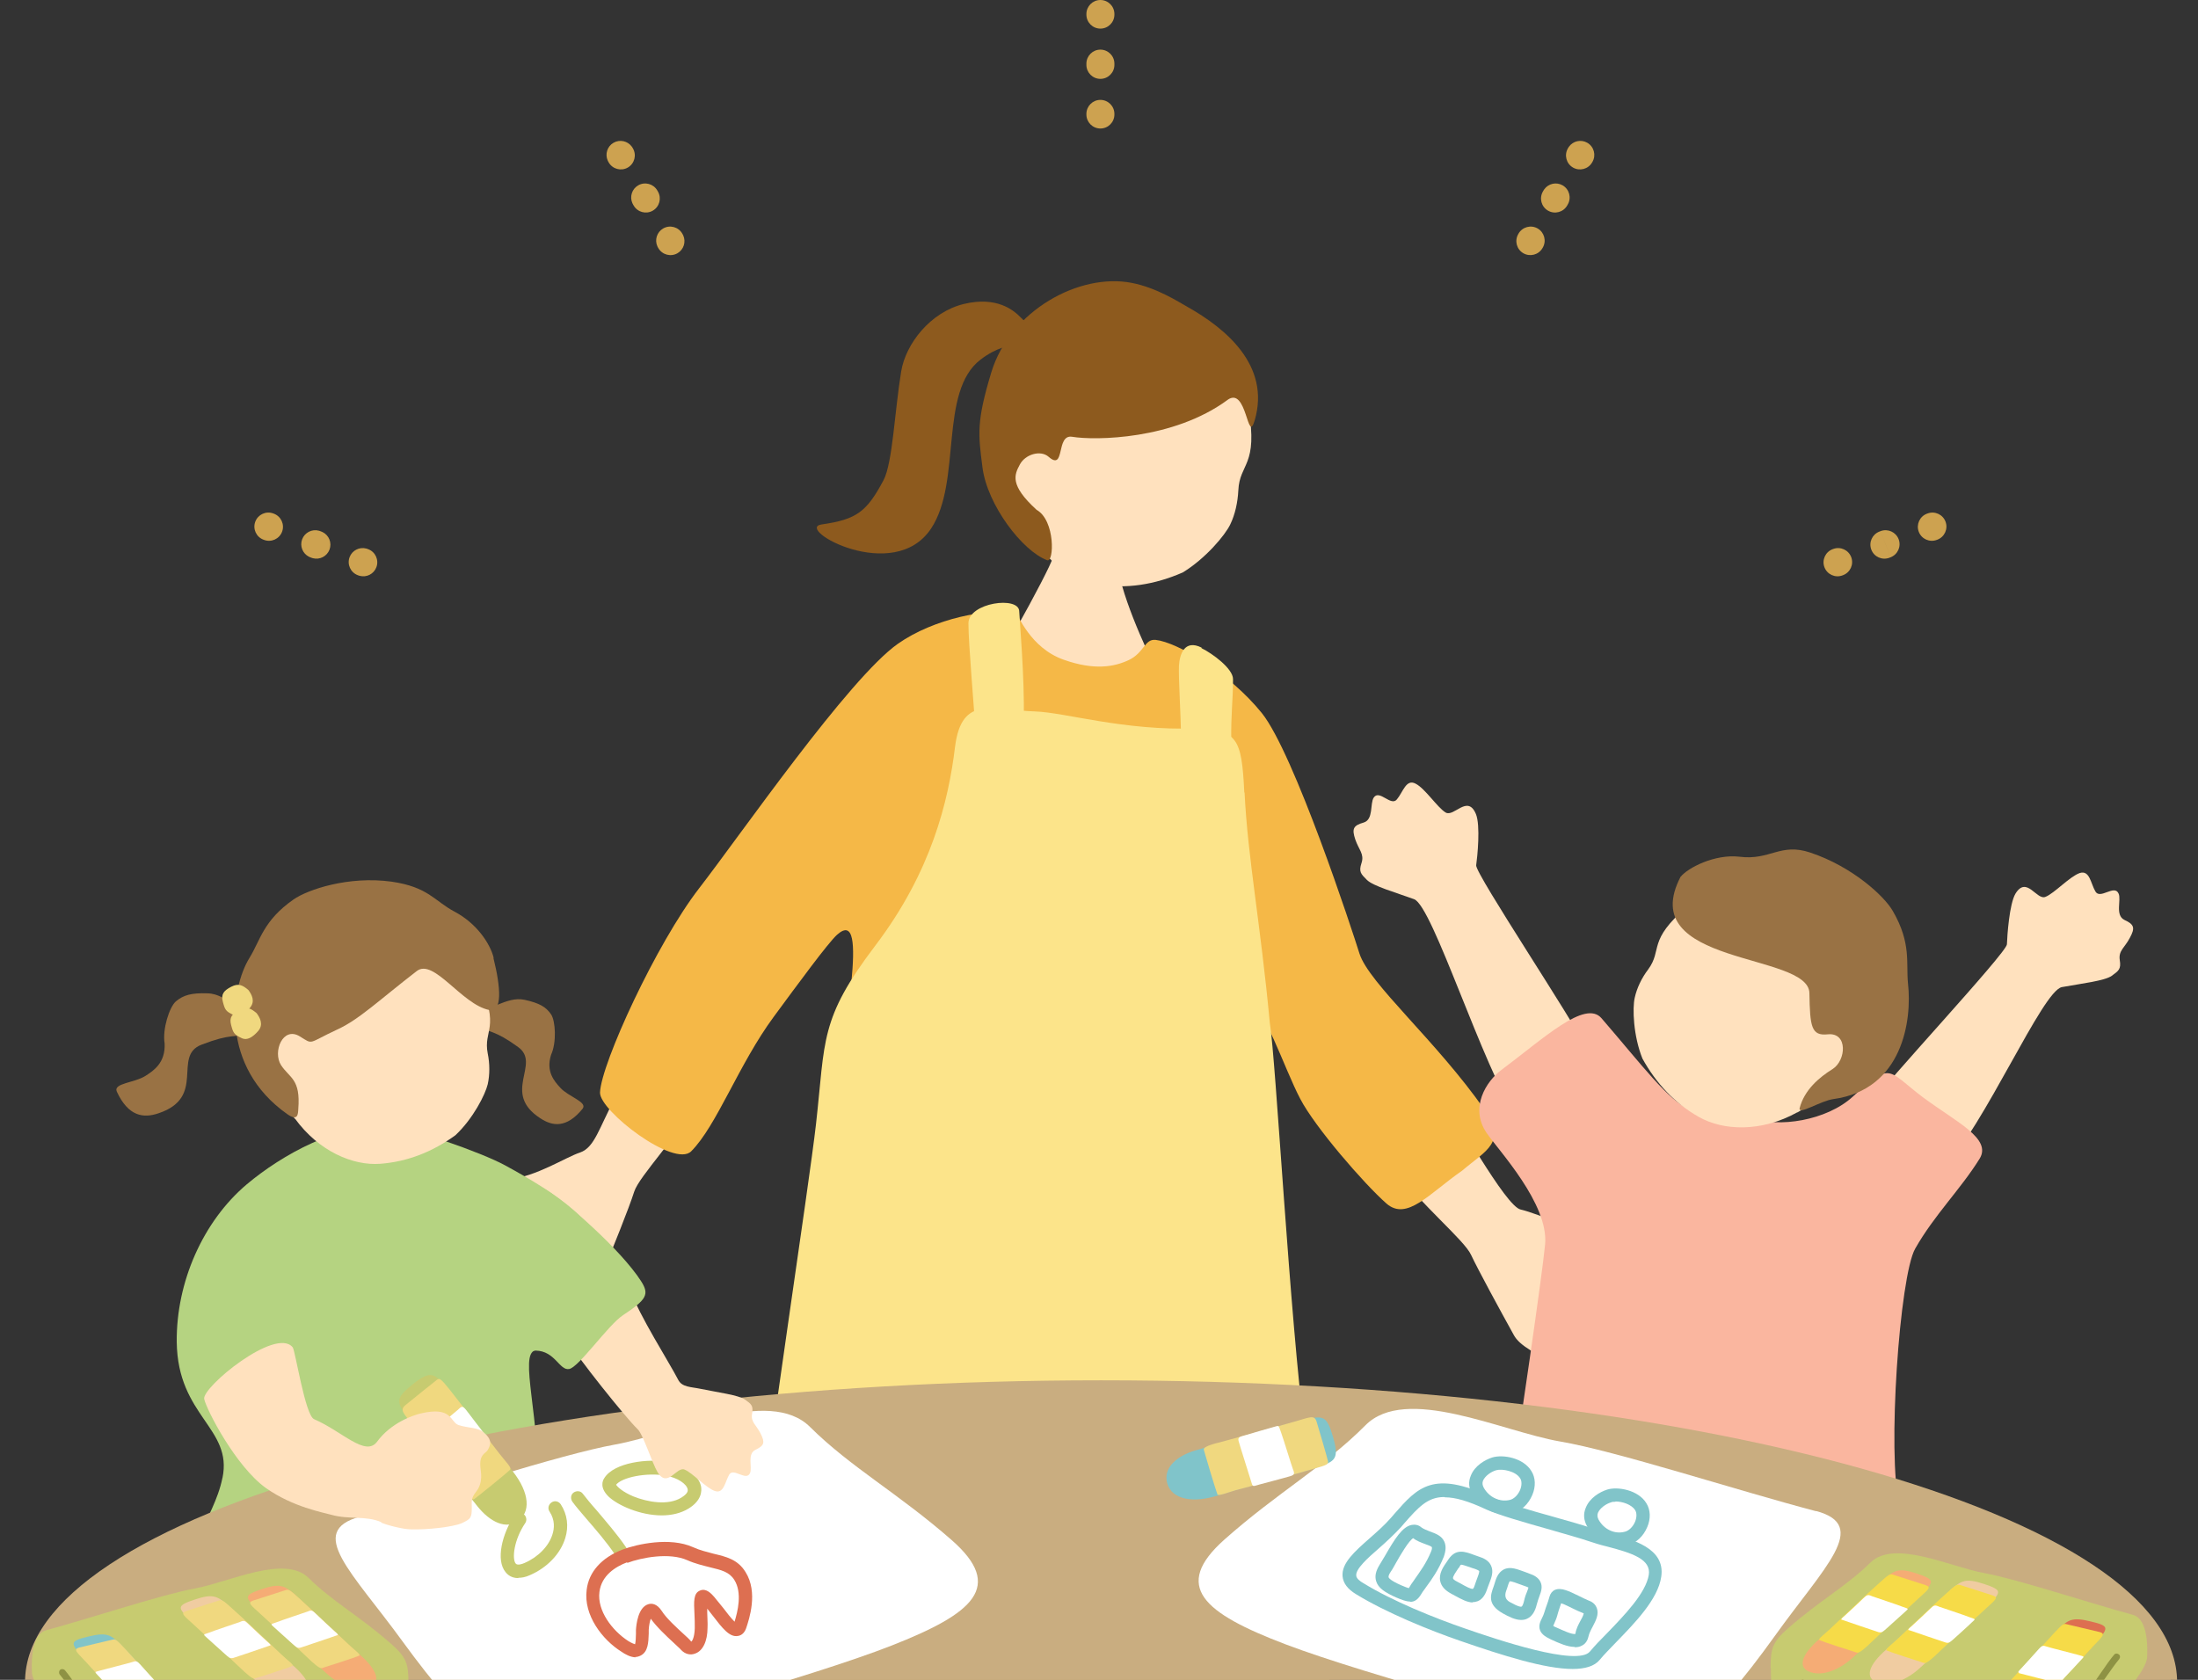 <svg width="157" height="120" viewBox="0 0 157 120" fill="none" xmlns="http://www.w3.org/2000/svg">
    <rect x="0" y="0" width="157" height="120" fill="#333333" stroke="none"/>
    <g clip-path="url(#clip0_10968_40401)">
        <path d="M102.64 77.77C103.976 79.658 107.541 86.192 108.622 86.404C109.683 86.638 111.974 87.762 113.862 87.72C115.432 87.338 115.899 87.868 115.411 88.653C114.923 89.438 114.223 89.629 112.908 89.799C111.592 89.968 112.42 90.711 113.056 91.072C113.693 91.432 114.562 91.963 115.708 93.044C116.875 94.105 116.599 94.296 115.644 94.996C115.093 95.399 115.941 96.672 113.714 96.609C112.377 96.587 112.993 98.348 111.974 97.86C109.683 96.736 108.538 96.121 108.135 95.378C107.137 93.575 105.589 90.732 105.08 89.65C104.592 88.568 101.494 86.086 99.564 83.413C97.633 80.719 101.303 75.882 102.64 77.791V77.77Z" fill="#FFE1BE"/>
        <path d="M43.9 78.508C42.797 80.545 42.479 81.966 41.439 82.327C40.4 82.666 38.278 84.066 36.369 84.236C34.778 84.045 34.375 84.618 34.948 85.339C35.52 86.082 36.242 86.166 37.557 86.188C38.872 86.188 38.151 87.036 37.557 87.461C36.963 87.885 36.178 88.521 35.139 89.731C34.099 90.919 34.417 91.067 35.436 91.661C36.03 92.001 35.33 93.358 37.536 93.04C38.851 92.849 38.448 94.695 39.403 94.079C41.567 92.679 42.627 91.958 42.946 91.173C43.73 89.264 44.94 86.273 45.3 85.127C45.661 84.003 48.44 81.181 50.052 78.275C51.665 75.39 44.961 76.472 43.879 78.508H43.9Z" fill="#FFE1BE"/>
        <path d="M81.706 20.675C87.285 21.926 88.94 27.866 89.173 29.139C89.894 33.319 88.537 33.064 88.452 35.037C88.409 35.886 88.219 36.755 87.879 37.455C87.519 38.219 86.118 39.895 84.485 40.892C82.491 41.762 80.433 42.101 78.354 41.741C76.275 41.38 74.005 39.619 72.859 36.586C70.441 30.264 76.826 19.55 81.727 20.675H81.706Z" fill="#FFE1BE"/>
        <path d="M75.215 39.817C74.896 40.878 70.484 48.876 69.932 49.109C71.672 51.676 79.988 51.231 83.127 48.833C82.894 48.536 80.985 44.76 80.157 41.875C79.988 41.281 79.033 38.396 78.969 37.95C78.715 37.95 76.106 37.526 75.915 37.505C75.893 37.802 75.448 39.053 75.215 39.817Z" fill="#FFE1BE"/>
        <path d="M74.015 24.415C74.131 23.725 73.533 23.309 72.897 22.665C72.405 22.165 71.206 21.145 68.85 21.713C66.455 22.292 64.691 24.561 64.368 26.541C63.904 29.382 63.757 33.081 63.109 34.303C61.91 36.554 61.2 37.104 58.689 37.464C56.7 37.748 63.837 41.792 66.51 37.75C68.724 34.399 67.038 27.977 70.043 25.685C72.302 23.961 73.926 24.948 74.013 24.421L74.015 24.415Z" fill="#8D5A1E"/>
        <path d="M87.67 28.574C89.08 27.536 89.093 31.843 89.623 30.021C90.769 26.096 87.519 23.441 84.824 21.925C84.197 21.574 82.625 20.551 80.828 20.206C77.101 19.481 72.145 22.182 70.805 26.608C69.741 30.134 69.869 30.986 70.176 33.387C70.522 36.08 73.029 39.36 74.799 40.021C75.291 40.212 75.395 37.182 74.042 36.419C72.099 34.647 72.453 33.916 72.845 33.185C73.23 32.452 74.329 32.125 74.902 32.632C76.112 33.69 75.399 31.008 76.58 31.201C78.231 31.475 83.814 31.415 87.679 28.57L87.67 28.574Z" fill="#8D5A1E"/>
        <path d="M59.108 94.801C59.724 98.217 73.746 98.45 79.135 97.39C84.926 96.244 91.1 96.626 90.866 93.062C90.675 89.943 90.485 83.282 90.145 81.479C89.466 77.787 88.427 72.611 89.36 72.081C90.209 71.614 91.715 76.302 92.882 78.509C93.921 80.503 97.4 84.534 99.034 85.976C100.498 87.249 102.089 85.255 104.444 83.621C106.162 82.158 107.668 81.606 106.035 79.272C102.619 74.372 97.782 70.256 97.103 68.114C96.615 66.544 92.436 53.794 90.124 50.93C87.811 48.066 84.099 45.881 82.55 45.711C81.744 45.626 81.744 46.623 80.62 47.154C79.58 47.642 78.159 47.896 75.995 47.133C73.555 46.284 72.728 43.844 72.558 43.823C70.628 43.399 66.703 44.184 64.136 45.987C60.615 48.469 52.871 59.67 49.944 63.447C46.889 67.392 42.943 75.963 42.858 78.042C42.816 79.357 48.162 83.452 49.371 82.243C51.195 80.418 52.765 76.027 55.269 72.632C56.987 70.299 59.151 67.35 59.787 66.777C62.227 64.592 60.042 73.926 59.915 79.018C59.83 82.752 58.557 91.534 59.13 94.801H59.108Z" fill="#F5B847"/>
        <path d="M88.899 56.635C89.132 61.344 90.023 65.842 90.702 73.076C91.127 75.6 92.124 94.184 93.227 102.606C93.206 108.546 95.412 122.421 95.794 126.982C96.176 131.522 95.221 133.919 87.711 134.004C80.201 134.11 56.144 133.834 49.716 131.161C46.173 129.697 53.322 118.835 54.129 110.668C54.68 104.94 57.799 84.638 58.287 80.289C58.965 74.264 58.52 72.821 62.529 67.539C66.539 62.257 67.748 57.208 68.215 53.368C68.682 49.549 70.994 50.737 73.943 50.822C76.043 50.886 80.329 52.222 85.42 52.031C88.369 52.18 88.687 52.668 88.878 56.592L88.899 56.635Z" fill="#FCE48A"/>
        <path d="M85.825 46.261C84.594 45.646 84.255 46.77 84.212 47.555C84.17 48.34 84.34 51.034 84.361 52.541C84.382 54.026 84.976 53.962 86.27 54.047C87.564 54.11 87.967 54.132 87.946 52.944C87.925 50.843 88.073 50.08 88.073 48.51C88.073 47.767 86.61 46.685 85.825 46.303V46.261Z" fill="#FCE48A"/>
        <path d="M73.099 51.273C73.014 53.564 72.187 53.288 71.487 53.331C70.171 53.416 69.747 53.776 69.662 52.1C69.577 50.446 69.174 46.012 69.174 44.527C69.174 43.042 72.802 42.554 72.802 43.678C72.802 43.933 73.205 48.6 73.12 51.252L73.099 51.273Z" fill="#FCE48A"/>
        <path d="M15.891 105.579C16.634 101.994 12.688 101.188 12.624 95.863C12.582 91.599 14.491 87.25 17.631 84.598C20.134 82.498 24.229 80.186 27.856 80.461C29.405 80.589 34.348 82.307 36.066 83.24C39.927 85.341 42.897 87.377 43.618 90.496C44.234 93.148 39.8 96.139 38.251 96.457C37.021 96.712 38.633 101.188 38.463 107.361C38.4 109.886 39.885 112.347 37.424 112.007C26.732 110.522 20.877 113.026 16.252 111.541C12.667 110.395 15.234 108.825 15.891 105.558V105.579Z" fill="#B5D381"/>
        <path d="M33.592 73.183C34.101 72.822 34.971 71.995 35.565 71.761C36.159 71.528 36.796 71.274 37.474 71.422C38.535 71.656 39.002 71.931 39.363 72.462C39.681 72.928 39.766 74.477 39.363 75.347C38.981 76.556 39.596 77.235 40.02 77.702C40.614 78.359 41.993 78.72 41.611 79.208C40.466 80.608 39.469 80.459 38.599 79.887C35.777 78.062 38.684 76.004 37.008 74.795C35.332 73.586 35.056 73.777 33.592 73.162V73.183Z" fill="#997244"/>
        <path d="M21.071 79.91C22.768 82.244 25.208 83.283 27.16 83.135C29.133 82.986 30.915 82.265 32.527 81.098C33.8 79.91 34.67 78.171 34.839 77.449C34.988 76.77 34.988 75.986 34.839 75.264C34.5 73.546 35.773 73.482 34.203 70.067C33.736 69.027 30.936 64.318 25.611 64.424C20.944 64.53 17.507 75.031 21.05 79.91H21.071Z" fill="#FFE1BE"/>
        <path d="M35.266 68.433C35.011 67.393 34.035 65.951 32.466 65.123C31.023 64.359 30.599 63.362 27.968 62.981C24.892 62.556 21.965 63.553 20.967 64.253C18.803 65.76 18.591 67.181 17.828 68.412C16.449 70.639 15.706 76.197 20.522 79.591C21.286 80.122 21.286 79.591 21.307 79.21C21.477 77.067 20.692 77.025 20.076 76.091C19.461 75.136 20.204 73.291 21.413 74.033C22.41 74.648 21.943 74.542 24.086 73.545C25.635 72.845 27.077 71.445 29.771 69.366C30.981 68.433 32.975 71.742 34.926 72.145C35.902 72.357 35.775 70.554 35.245 68.433H35.266Z" fill="#997244"/>
        <path d="M18.42 73.866C17.975 73.335 17.296 72.232 16.744 71.829C16.193 71.426 15.599 70.981 14.835 70.959C13.668 70.917 13.095 71.087 12.565 71.532C12.098 71.935 11.589 73.526 11.759 74.545C11.823 75.924 10.974 76.475 10.422 76.836C9.616 77.366 8.068 77.366 8.344 77.981C9.171 79.763 10.253 79.891 11.313 79.53C14.771 78.385 12.289 75.436 14.39 74.629C16.49 73.823 16.702 74.099 18.442 73.845L18.42 73.866Z" fill="#997244"/>
        <path d="M17.744 70.723C17.978 71.041 18.253 71.529 17.85 71.996C17.426 72.483 17.044 72.653 16.726 72.526C16.111 72.25 16.068 72.123 15.92 71.571C15.771 71.02 15.983 70.765 16.514 70.489C17.044 70.213 17.341 70.383 17.744 70.723Z" fill="#F0D87F"/>
        <path d="M18.334 72.379C18.567 72.697 18.843 73.185 18.44 73.652C18.016 74.14 17.634 74.309 17.316 74.182C16.701 73.906 16.658 73.779 16.51 73.227C16.361 72.676 16.573 72.421 17.104 72.145C17.634 71.87 17.931 72.039 18.334 72.379Z" fill="#F0D87F"/>
        <path d="M113.099 74.565C112.633 73.292 105.377 62.43 105.441 61.815C105.526 61.221 105.759 58.951 105.42 58.145C104.826 56.724 103.85 58.4 103.256 58.039C102.662 57.678 101.792 56.321 101.113 55.981C100.434 55.621 100.222 56.575 99.777 57.106C99.353 57.636 98.525 56.363 98.122 56.978C97.846 57.403 98.122 58.548 97.401 58.76C96.658 58.972 96.552 59.206 96.807 59.97C97.061 60.712 97.464 61.009 97.252 61.645C97.04 62.282 97.21 62.43 97.634 62.855C98.08 63.3 99.671 63.746 101.007 64.234C102.344 64.722 105.887 76.199 108.39 79.932C109.217 81.163 114.054 77.196 113.078 74.586L113.099 74.565Z" fill="#FFE1BE"/>
        <path d="M133.719 78.787C134.398 77.621 143.329 68.074 143.351 67.459C143.372 66.865 143.52 64.574 143.966 63.831C144.772 62.537 145.472 64.34 146.109 64.065C146.745 63.81 147.827 62.622 148.548 62.367C149.27 62.134 149.333 63.11 149.673 63.683C150.012 64.277 151.03 63.152 151.327 63.831C151.539 64.277 151.052 65.38 151.752 65.719C152.452 66.037 152.515 66.292 152.133 66.992C151.773 67.692 151.306 67.904 151.412 68.583C151.518 69.241 151.327 69.347 150.839 69.708C150.33 70.068 148.676 70.259 147.275 70.514C145.875 70.79 141.802 80.357 138.705 83.624C137.686 84.706 132.277 81.163 133.656 78.745L133.719 78.787Z" fill="#FFE1BE"/>
        <path d="M136.797 89.201C138.154 86.803 140.043 84.958 141.4 82.773C142.291 81.33 139.746 80.163 137.348 78.381C134.781 76.451 135.142 75.772 132.342 78.339C130.475 80.057 126.974 80.588 125.171 79.845C123.898 79.315 122.859 80.036 120.759 79.272C119.231 78.721 117.237 76.027 114.394 72.738C113.227 71.381 110.257 74.181 107.245 76.43C106.163 77.236 104.954 79.124 106.184 80.927C107.033 82.179 110.639 85.997 110.364 88.904C110.151 91.153 108.539 102.142 107.924 106.13C106.884 113.067 114.076 111.794 121.607 111.158C127.568 110.67 137.136 113.47 135.672 107.53C134.781 103.902 135.694 91.131 136.797 89.201Z" fill="#FAB69F"/>
        <path d="M128.37 79.463C125.803 80.884 123.109 80.778 121.37 79.802C119.63 78.827 118.293 77.384 117.318 75.623C116.66 73.99 116.596 72.017 116.766 71.274C116.915 70.595 117.254 69.874 117.721 69.259C118.781 67.816 117.636 67.222 120.542 64.74C121.433 63.998 126.037 60.858 130.874 63.255C135.138 65.355 133.759 76.514 128.392 79.463H128.37Z" fill="#FFE1BE"/>
        <path d="M120.057 62.622C120.545 62.007 122.475 60.989 124.257 61.201C126.442 61.477 127.164 60.182 129.306 60.904C132.297 61.901 134.589 64.001 135.204 65.083C136.54 67.395 136.137 68.796 136.286 70.259C136.583 72.89 135.904 77.833 130.961 78.512C130.028 78.639 128.458 79.678 128.543 79.169C128.882 77.854 129.943 76.963 130.897 76.369C131.873 75.754 132 73.739 130.558 73.887C129.37 74.014 129.285 73.335 129.243 70.938C129.179 68.011 116.684 69.029 120.057 62.601V62.622Z" fill="#997244"/>
        <path d="M155.529 122.342C155.529 134.244 121.119 143.896 78.669 143.896C36.219 143.896 1.788 134.244 1.788 122.342C1.788 110.441 36.197 100.789 78.647 100.789C121.098 100.789 155.507 110.441 155.507 122.342H155.529Z" fill="#B49A72"/>
        <path d="M155.529 120.155C155.529 132.057 121.119 141.709 78.669 141.709C36.219 141.709 1.788 132.078 1.788 120.155C1.788 108.233 36.197 98.602 78.647 98.602C121.098 98.602 155.507 108.254 155.507 120.155H155.529Z" fill="#C9AD80"/>
        <path d="M25.698 108.319C31.425 106.749 39.954 103.907 43.963 103.185C48.121 102.443 54.931 99.027 57.859 101.934C60.765 104.819 64.18 106.686 67.978 110.016C71.775 113.347 69.526 115.256 63.693 117.548C57.859 119.839 44.387 123.509 39.847 124.845C36.199 125.927 33.335 123.53 28.752 117.251C25.146 112.286 21.837 109.401 25.719 108.34L25.698 108.319Z" fill="white"/>
        <path d="M37.026 112.731C36.538 112.731 36.262 112.498 36.114 112.307C35.393 111.437 35.88 109.549 36.729 108.276C36.878 108.064 37.175 108 37.387 108.149C37.599 108.297 37.663 108.594 37.514 108.807C36.708 109.995 36.559 111.352 36.835 111.692C36.962 111.84 37.281 111.734 37.472 111.649C38.447 111.225 39.211 110.44 39.466 109.592C39.593 109.188 39.657 108.594 39.254 107.979C39.105 107.767 39.169 107.47 39.402 107.322C39.614 107.173 39.911 107.237 40.06 107.47C40.526 108.191 40.633 109.04 40.378 109.867C40.039 110.992 39.084 111.989 37.853 112.519C37.535 112.668 37.26 112.71 37.026 112.71V112.731Z" fill="#C7CB70"/>
        <path d="M44.345 111.288C44.197 111.288 44.048 111.225 43.942 111.076C43.369 110.206 42.542 109.252 41.863 108.467C41.46 108 41.121 107.597 40.887 107.279C40.739 107.067 40.76 106.77 40.972 106.621C41.184 106.473 41.481 106.494 41.63 106.706C41.863 107.003 42.181 107.406 42.584 107.852C43.263 108.658 44.112 109.634 44.727 110.546C44.876 110.758 44.812 111.055 44.6 111.203C44.515 111.267 44.43 111.288 44.324 111.288H44.345Z" fill="#C7CB70"/>
        <path d="M47.273 108.252C45.724 108.252 44.112 107.53 43.454 106.894C42.839 106.279 43.03 105.791 43.157 105.6C43.857 104.454 46.318 104.179 47.74 104.433C48.758 104.624 49.882 105.282 50.073 106.173C50.137 106.512 50.116 107.191 49.182 107.764C48.631 108.103 47.952 108.252 47.273 108.252ZM44.006 106.067C44.091 106.194 44.43 106.555 45.236 106.894C46.233 107.297 47.718 107.573 48.673 106.979C48.906 106.83 49.182 106.618 49.118 106.385C49.055 106.024 48.419 105.557 47.549 105.409C46.212 105.176 44.409 105.515 43.985 106.088L44.006 106.067Z" fill="#C7CB70"/>
        <path d="M45.425 118.391C45.044 118.391 44.662 118.179 44.386 117.988C43.028 117.14 41.67 115.379 41.904 113.576C42.052 112.282 42.986 111.263 44.471 110.691C45.489 110.309 47.844 109.778 49.498 110.521C50.008 110.754 50.496 110.86 50.962 110.988C51.853 111.2 52.702 111.391 53.254 112.303C54.166 113.745 53.508 115.676 53.296 116.312C53.147 116.737 52.872 116.843 52.702 116.864C52.108 116.97 51.599 116.312 50.899 115.4C50.771 115.231 50.644 115.082 50.517 114.912C50.517 115.018 50.517 115.124 50.517 115.209C50.517 115.549 50.559 115.909 50.538 116.27C50.538 117.246 50.199 117.925 49.668 118.116C49.308 118.264 48.926 118.158 48.65 117.861C48.544 117.734 48.353 117.585 48.141 117.373C47.611 116.885 46.889 116.206 46.486 115.634C46.422 115.803 46.359 116.079 46.338 116.419V116.694C46.316 117.331 46.295 117.988 45.765 118.264C45.638 118.328 45.489 118.37 45.362 118.37L45.425 118.391ZM44.789 111.603C43.962 111.921 42.965 112.536 42.816 113.724C42.646 115.061 43.728 116.482 44.874 117.225C45.15 117.394 45.298 117.437 45.362 117.458C45.404 117.31 45.425 116.949 45.425 116.716V116.44C45.447 116.058 45.574 114.806 46.316 114.594C46.529 114.53 46.91 114.53 47.271 115.082C47.589 115.591 48.31 116.249 48.841 116.737C49.074 116.949 49.265 117.119 49.371 117.267C49.414 117.267 49.605 117.034 49.626 116.312C49.626 115.973 49.626 115.634 49.605 115.315C49.562 114.403 49.52 113.809 50.008 113.618C50.453 113.427 50.835 113.873 51.005 114.064C51.217 114.318 51.429 114.594 51.662 114.87C51.896 115.188 52.235 115.612 52.469 115.846C52.681 115.146 53.041 113.788 52.447 112.854C52.087 112.282 51.514 112.154 50.729 111.963C50.241 111.836 49.668 111.709 49.096 111.454C47.823 110.882 45.828 111.263 44.81 111.645L44.789 111.603Z" fill="#DD6F51"/>
        <path d="M40.587 95.819C41.181 96.879 44.724 101.313 45.53 102.077C45.933 102.437 46.57 104.495 46.973 105.174C47.694 106.341 48.33 104.729 48.903 104.983C49.476 105.217 50.431 106.299 51.067 106.511C51.703 106.723 51.788 105.853 52.085 105.344C52.382 104.814 53.295 105.832 53.57 105.238C53.761 104.835 53.337 103.859 53.973 103.562C54.589 103.265 54.652 103.053 54.334 102.416C54.016 101.78 53.613 101.589 53.719 100.995C53.825 100.401 53.655 100.295 53.21 99.977C52.764 99.658 51.279 99.468 50.049 99.213C49.349 99.064 48.712 99.107 48.437 98.555C47.842 97.388 45.572 93.824 45.085 92.276C44.724 91.109 42.433 89.921 41.33 91.003C40.227 92.106 39.951 94.715 40.566 95.797L40.587 95.819Z" fill="#FFE1BE"/>
        <path d="M38.851 84.896C40.464 85.83 44.388 89.33 45.788 91.515C46.404 92.47 46.192 92.831 44.494 93.955C43.434 94.655 41.355 97.667 40.655 97.795C39.955 97.922 39.658 96.501 38.257 96.479C36.836 96.479 37.685 96.649 36.645 96.437C35.606 96.225 34.121 94.612 35.033 91.855C35.945 89.097 36.454 83.517 38.851 84.896Z" fill="#B5D381"/>
        <path d="M29.176 120.256C29.176 118.835 29.027 118.39 27.945 117.435C25.739 115.483 23.745 114.401 22.048 112.725C20.351 111.028 16.362 113.022 13.944 113.468C11.61 113.892 6.625 115.547 3.294 116.459C2.339 116.714 2.233 118.368 2.276 119.365C2.233 120.256 3.612 121.699 5.055 123.693C7.728 127.363 9.977 128.445 12.098 127.809C14.75 127.024 22.026 125.178 25.442 123.863C27.415 123.078 28.688 122.378 28.963 121.55C29.154 121.975 29.154 120.872 29.154 120.278L29.176 120.256Z" fill="#C7CB70"/>
        <path d="M21.135 114.002C22.535 115.19 24.36 117.056 25.675 118.181C26.991 119.305 27.266 120.26 26.312 120.557C25.357 120.875 24.148 120.302 23.299 119.517C22.451 118.732 19.099 115.72 18.314 114.914C17.529 114.108 17.359 113.959 18.717 113.514C20.053 113.068 20.329 113.28 21.157 113.98L21.135 114.002Z" fill="#F5AC75"/>
        <path d="M25.675 118.268C25.399 118.395 23.214 119.095 23.002 119.159C22.832 119.201 22.514 118.947 21.814 118.268C21.177 117.653 19.204 115.849 18.589 115.277C17.974 114.704 17.634 114.492 18.059 114.343C18.568 114.173 20.244 113.643 20.435 113.579C20.625 113.537 20.71 113.579 21.347 114.152C21.983 114.725 24.402 116.995 24.89 117.462C25.314 117.865 25.802 118.204 25.653 118.268H25.675Z" fill="#F0D87F"/>
        <path d="M24.107 116.806C23.81 116.912 21.688 117.633 21.476 117.697C21.221 117.76 21.158 117.654 20.861 117.4C20.606 117.166 19.864 116.509 19.567 116.233C19.312 115.999 19.312 116.042 19.736 115.893C20.161 115.724 21.773 115.193 21.943 115.13C22.219 115.002 22.303 115.024 22.537 115.257C22.77 115.49 23.661 116.318 23.873 116.509C24.043 116.657 24.213 116.784 24.085 116.827L24.107 116.806Z" fill="white"/>
        <path d="M16.338 114.749C17.739 115.937 19.563 117.804 20.878 118.928C22.194 120.052 22.47 121.007 21.515 121.304C20.56 121.622 19.351 121.049 18.502 120.264C17.654 119.48 14.302 116.467 13.517 115.661C12.732 114.855 12.562 114.706 13.92 114.261C15.257 113.815 15.532 114.027 16.36 114.727L16.338 114.749Z" fill="#F0CCA1"/>
        <path d="M20.883 119.012C20.607 119.139 18.422 119.839 18.209 119.903C18.04 119.945 17.722 119.691 17.021 119.012C16.385 118.397 14.412 116.594 13.797 116.021C13.182 115.448 12.842 115.236 13.288 115.087C13.797 114.918 15.473 114.387 15.664 114.324C15.855 114.281 15.94 114.324 16.576 114.896C17.234 115.469 19.631 117.739 20.119 118.206C20.543 118.609 21.031 118.948 20.883 119.012Z" fill="#F0D87F"/>
        <path d="M19.294 117.544C18.997 117.65 16.876 118.372 16.664 118.435C16.409 118.499 16.345 118.393 16.048 118.138C15.794 117.905 15.051 117.247 14.754 116.972C14.5 116.738 14.5 116.781 14.924 116.632C15.348 116.462 16.961 115.932 17.13 115.868C17.406 115.741 17.491 115.762 17.724 115.996C17.958 116.229 18.849 117.056 19.061 117.247C19.23 117.396 19.4 117.523 19.273 117.566L19.294 117.544Z" fill="white"/>
        <path d="M8.706 117.586C10 118.88 11.676 120.874 12.885 122.105C14.115 123.335 14.306 124.29 13.33 124.523C12.354 124.757 11.188 124.099 10.403 123.25C9.618 122.402 6.52 119.135 5.799 118.265C5.078 117.395 4.929 117.226 6.308 116.907C7.687 116.568 7.942 116.801 8.706 117.565V117.586Z" fill="#81C4C9"/>
        <path d="M12.901 122.213C12.604 122.319 10.377 122.849 10.165 122.892C9.995 122.913 9.698 122.637 9.061 121.916C8.467 121.258 6.664 119.306 6.091 118.67C5.519 118.055 5.2 117.821 5.646 117.694C6.176 117.567 7.873 117.164 8.064 117.121C8.255 117.079 8.34 117.142 8.934 117.779C9.528 118.415 11.756 120.855 12.201 121.343C12.583 121.767 13.05 122.149 12.901 122.191V122.213Z" fill="#F0D87F"/>
        <path d="M11.441 120.624C11.123 120.708 8.959 121.26 8.747 121.302C8.492 121.345 8.428 121.239 8.174 120.942C7.941 120.687 7.262 119.966 6.986 119.669C6.753 119.414 6.731 119.457 7.177 119.329C7.622 119.202 9.256 118.799 9.426 118.735C9.723 118.629 9.786 118.651 10.02 118.905C10.232 119.16 11.059 120.051 11.25 120.263C11.399 120.433 11.568 120.56 11.42 120.602L11.441 120.624Z" fill="white"/>
        <path d="M10.445 126.2C10.254 126.2 10.105 126.179 9.999 126.137C8.408 125.479 6.52 122.785 5.268 120.982C4.865 120.409 4.505 119.9 4.271 119.624C4.186 119.518 4.208 119.369 4.293 119.284C4.399 119.2 4.547 119.221 4.632 119.306C4.887 119.603 5.247 120.112 5.65 120.706C6.859 122.445 8.705 125.097 10.169 125.691C10.614 125.882 12.651 125.331 14.603 124.821C15.154 124.673 15.727 124.524 16.321 124.376C18.888 123.718 24.786 122.042 26.759 121.109C26.886 121.045 27.013 121.109 27.077 121.215C27.14 121.342 27.077 121.47 26.971 121.533C24.977 122.467 19.037 124.185 16.448 124.843C15.876 124.991 15.303 125.14 14.751 125.288C12.63 125.861 11.23 126.2 10.466 126.2H10.445Z" fill="#8E9244"/>
        <path d="M126.471 119.156C126.471 117.734 126.62 117.289 127.702 116.334C129.908 114.383 131.902 113.301 133.599 111.625C135.296 109.949 139.285 111.922 141.703 112.367C144.037 112.791 149.022 114.446 152.353 115.358C153.307 115.613 153.414 117.268 153.371 118.265C153.414 119.156 152.035 120.598 150.592 122.593C147.919 126.263 145.67 127.345 143.549 126.708C140.897 125.923 133.62 124.078 130.205 122.762C128.232 121.977 126.959 121.277 126.683 120.45C126.492 120.874 126.492 119.771 126.492 119.177L126.471 119.156Z" fill="#C7CB70"/>
        <path d="M134.504 112.897C133.104 114.085 131.3 115.952 129.964 117.076C128.649 118.2 128.373 119.155 129.327 119.452C130.282 119.77 131.491 119.197 132.34 118.412C133.188 117.627 136.54 114.615 137.325 113.809C138.11 113.003 138.259 112.854 136.922 112.409C135.586 111.963 135.31 112.175 134.483 112.875L134.504 112.897Z" fill="#F5AC75"/>
        <path d="M129.963 117.164C130.239 117.291 132.424 117.991 132.636 118.055C132.806 118.097 133.124 117.843 133.824 117.164C134.461 116.549 136.434 114.745 137.049 114.173C137.664 113.6 138.004 113.388 137.558 113.239C137.049 113.069 135.373 112.539 135.182 112.475C134.991 112.433 134.906 112.475 134.27 113.048C133.612 113.621 131.215 115.891 130.727 116.358C130.303 116.761 129.815 117.1 129.963 117.164Z" fill="#F6DB48"/>
        <path d="M131.549 115.701C131.846 115.807 133.968 116.528 134.18 116.592C134.435 116.655 134.498 116.549 134.795 116.295C135.05 116.061 135.792 115.404 136.089 115.128C136.344 114.894 136.344 114.937 135.92 114.788C135.495 114.619 133.883 114.088 133.713 114.025C133.437 113.897 133.353 113.919 133.119 114.152C132.886 114.385 131.995 115.213 131.783 115.404C131.613 115.552 131.443 115.679 131.571 115.722L131.549 115.701Z" fill="white"/>
        <path d="M139.297 113.638C137.897 114.826 136.072 116.693 134.757 117.817C133.442 118.941 133.166 119.896 134.12 120.193C135.075 120.511 136.284 119.939 137.133 119.154C137.981 118.369 141.333 115.356 142.118 114.55C142.903 113.744 143.073 113.595 141.715 113.15C140.357 112.704 140.103 112.917 139.276 113.617L139.297 113.638Z" fill="#F0CCA1"/>
        <path d="M134.76 117.901C135.036 118.028 137.221 118.729 137.433 118.792C137.603 118.835 137.921 118.58 138.621 117.901C139.258 117.286 141.231 115.483 141.846 114.91C142.461 114.337 142.8 114.125 142.355 113.976C141.846 113.807 140.17 113.276 139.979 113.213C139.788 113.17 139.703 113.213 139.067 113.786C138.409 114.358 136.012 116.628 135.524 117.095C135.1 117.498 134.612 117.838 134.76 117.901Z" fill="#F6DB48"/>
        <path d="M136.352 116.444C136.649 116.55 138.77 117.271 138.982 117.335C139.237 117.398 139.3 117.292 139.597 117.038C139.852 116.804 140.594 116.147 140.87 115.871C141.125 115.638 141.125 115.68 140.701 115.532C140.276 115.362 138.664 114.831 138.494 114.768C138.218 114.641 138.134 114.662 137.9 114.895C137.667 115.128 136.776 115.956 136.564 116.147C136.394 116.295 136.224 116.423 136.352 116.465V116.444Z" fill="white"/>
        <path d="M146.936 116.506C145.642 117.8 143.966 119.794 142.757 121.025C141.527 122.255 141.336 123.21 142.312 123.443C143.288 123.677 144.454 123.019 145.239 122.17C146.024 121.322 149.122 118.055 149.843 117.185C150.564 116.315 150.713 116.145 149.334 115.827C147.955 115.488 147.7 115.721 146.936 116.485V116.506Z" fill="#DD6F51"/>
        <path d="M142.738 121.108C143.035 121.214 145.262 121.744 145.474 121.787C145.644 121.808 145.941 121.532 146.578 120.811C147.172 120.153 148.975 118.201 149.548 117.565C150.12 116.95 150.439 116.716 149.993 116.589C149.463 116.462 147.766 116.059 147.575 116.016C147.384 115.974 147.299 116.037 146.705 116.674C146.111 117.31 143.883 119.75 143.438 120.238C143.056 120.662 142.589 121.044 142.738 121.086V121.108Z" fill="#F6DB48"/>
        <path d="M144.203 119.519C144.521 119.603 146.685 120.155 146.897 120.197C147.151 120.24 147.215 120.134 147.47 119.837C147.724 119.582 148.382 118.861 148.658 118.564C148.891 118.309 148.912 118.352 148.467 118.224C148.021 118.097 146.388 117.694 146.218 117.63C145.921 117.524 145.857 117.546 145.624 117.8C145.412 118.055 144.585 118.946 144.394 119.158C144.245 119.328 144.075 119.455 144.224 119.497L144.203 119.519Z" fill="white"/>
        <path d="M145.195 125.099C144.431 125.099 143.031 124.739 140.91 124.187C140.358 124.038 139.764 123.89 139.191 123.741C136.603 123.084 130.663 121.387 128.669 120.432C128.542 120.368 128.499 120.241 128.563 120.114C128.627 119.987 128.754 119.944 128.881 120.008C130.854 120.941 136.752 122.617 139.319 123.275C139.891 123.423 140.485 123.572 141.037 123.72C142.989 124.229 145.025 124.781 145.471 124.59C146.935 123.996 148.78 121.365 149.99 119.605C150.393 119.011 150.753 118.502 151.008 118.205C151.093 118.098 151.241 118.098 151.347 118.183C151.453 118.268 151.453 118.417 151.368 118.523C151.135 118.798 150.774 119.308 150.371 119.88C149.12 121.684 147.232 124.378 145.641 125.036C145.534 125.078 145.386 125.099 145.195 125.099Z" fill="#8E9244"/>
        <path d="M129.727 107.955C123.999 106.449 115.428 103.649 111.419 102.97C107.261 102.249 100.409 98.897 97.523 101.824C94.638 104.731 91.244 106.619 87.468 109.971C83.692 113.323 85.962 115.232 91.817 117.459C97.672 119.687 111.164 123.251 115.725 124.566C119.374 125.606 122.217 123.208 126.757 116.887C130.321 111.901 133.609 108.974 129.706 107.934L129.727 107.955Z" fill="white"/>
        <path d="M112.34 119.223C110.367 119.223 107.354 118.269 104.342 117.229C102.114 116.465 98.996 115.193 96.853 113.877C96.259 113.517 95.941 113.092 95.898 112.604C95.814 111.671 96.747 110.844 97.829 109.889C98.359 109.422 98.89 108.956 99.356 108.425L99.611 108.128C101.266 106.24 102.369 105.01 106.506 106.94C107.333 107.322 109.242 107.874 110.918 108.34C112.021 108.659 113.061 108.934 113.761 109.189C114.1 109.295 114.503 109.422 114.928 109.528C116.625 109.974 118.959 110.589 118.662 112.626C118.428 114.259 116.752 115.956 115.416 117.335C114.97 117.802 114.546 118.226 114.27 118.566C113.888 119.032 113.209 119.223 112.318 119.223H112.34ZM103.154 106.94C101.966 106.94 101.308 107.683 100.332 108.786L100.078 109.083C99.569 109.634 98.996 110.165 98.487 110.61C97.702 111.289 96.832 112.074 96.874 112.541C96.874 112.753 97.15 112.965 97.383 113.092C99.441 114.365 102.496 115.596 104.66 116.338C106.866 117.102 112.679 119.075 113.57 117.972C113.888 117.59 114.313 117.144 114.779 116.678C116.01 115.405 117.558 113.814 117.771 112.498C117.94 111.395 116.625 110.95 114.737 110.462C114.291 110.356 113.888 110.228 113.506 110.101C112.828 109.868 111.809 109.592 110.727 109.274C108.924 108.765 107.057 108.234 106.166 107.831C104.851 107.216 103.939 106.961 103.217 106.961L103.154 106.94Z" fill="#81C4C9"/>
        <path d="M100.711 114.406C100.435 114.406 100.117 114.278 99.714 114.109C98.95 113.769 98.441 113.451 98.293 112.942C98.187 112.581 98.272 112.221 98.547 111.775C98.653 111.605 98.781 111.393 98.929 111.139C99.629 109.929 100.16 109.06 100.838 108.932C101.072 108.89 101.326 108.932 101.517 109.102C101.687 109.229 101.92 109.314 102.133 109.399C102.536 109.548 102.981 109.696 103.172 110.142C103.299 110.439 103.278 110.778 103.13 111.202C102.748 112.157 102.26 112.836 101.899 113.324C101.793 113.472 101.708 113.599 101.623 113.706C101.581 113.769 101.539 113.833 101.517 113.875C101.284 114.257 101.051 114.427 100.732 114.427L100.711 114.406ZM100.966 109.866C100.648 110.014 100.011 111.117 99.735 111.605C99.587 111.86 99.46 112.114 99.332 112.284C99.162 112.539 99.184 112.624 99.184 112.666C99.205 112.751 99.396 112.942 100.075 113.239C100.372 113.366 100.541 113.43 100.626 113.451C100.626 113.451 100.648 113.409 100.669 113.387C100.711 113.324 100.754 113.239 100.796 113.175C100.881 113.048 100.987 112.921 101.093 112.751C101.432 112.263 101.878 111.669 102.217 110.842C102.302 110.651 102.281 110.545 102.281 110.523C102.239 110.46 101.963 110.354 101.772 110.29C101.496 110.184 101.199 110.078 100.945 109.887L100.966 109.866Z" fill="#81C4C9"/>
        <path d="M105.211 114.473C104.808 114.473 104.384 114.239 103.917 113.985L103.641 113.836C103.217 113.603 102.962 113.327 102.878 112.966C102.75 112.415 103.09 111.927 103.387 111.503L103.472 111.375C104.002 110.612 104.617 110.824 105.296 111.078C105.402 111.121 105.529 111.163 105.657 111.206C105.932 111.29 106.336 111.46 106.505 111.842C106.696 112.266 106.548 112.669 106.357 113.157C106.314 113.285 106.251 113.412 106.208 113.56C106.06 114.006 105.826 114.282 105.529 114.388C105.402 114.43 105.296 114.451 105.169 114.451L105.211 114.473ZM104.257 111.927L104.15 112.054C104.002 112.287 103.747 112.627 103.79 112.754C103.79 112.797 103.875 112.882 104.087 112.988L104.363 113.136C104.66 113.306 105.084 113.539 105.211 113.497C105.211 113.497 105.275 113.454 105.338 113.242C105.381 113.094 105.445 112.945 105.487 112.818C105.572 112.606 105.678 112.309 105.657 112.224C105.657 112.224 105.593 112.16 105.36 112.075C105.211 112.033 105.084 111.99 104.978 111.948C104.723 111.863 104.426 111.757 104.363 111.778C104.363 111.778 104.32 111.778 104.257 111.906V111.927Z" fill="#81C4C9"/>
        <path d="M108.665 115.721C108.219 115.721 107.774 115.487 107.35 115.254C106.225 114.617 106.459 113.96 106.692 113.323C106.734 113.196 106.777 113.069 106.819 112.92C106.947 112.517 107.138 112.263 107.413 112.114C107.88 111.881 108.368 112.093 108.962 112.305L109.238 112.411C109.556 112.517 109.895 112.687 110.044 113.026C110.192 113.366 110.086 113.684 109.959 114.023C109.895 114.193 109.832 114.384 109.768 114.617C109.641 115.148 109.407 115.487 109.068 115.636C108.941 115.699 108.792 115.721 108.644 115.721H108.665ZM107.838 112.963C107.838 112.963 107.795 113.005 107.732 113.196C107.689 113.366 107.625 113.514 107.583 113.642C107.456 113.995 107.534 114.257 107.816 114.426C108.495 114.808 108.644 114.787 108.686 114.766C108.707 114.766 108.792 114.66 108.856 114.384C108.92 114.087 109.004 113.854 109.089 113.663C109.132 113.578 109.153 113.472 109.174 113.408C109.132 113.387 109.068 113.345 108.92 113.302L108.623 113.196C108.347 113.09 107.944 112.941 107.838 112.963Z" fill="#81C4C9"/>
        <path d="M112.465 117.647C111.956 117.647 111.341 117.372 110.789 117.117L110.662 117.053C110.45 116.947 110.131 116.778 110.004 116.459C109.877 116.12 110.025 115.823 110.153 115.568C110.216 115.441 110.28 115.293 110.322 115.144C110.386 114.932 110.428 114.805 110.492 114.635C110.556 114.487 110.598 114.317 110.683 114.041C110.747 113.829 110.874 113.659 111.065 113.574C111.51 113.383 112.062 113.659 112.762 113.999C113.017 114.126 113.271 114.253 113.483 114.338C113.844 114.465 113.993 114.699 114.056 114.868C114.226 115.314 113.993 115.759 113.759 116.205C113.632 116.438 113.505 116.693 113.462 116.905C113.377 117.287 113.165 117.478 112.974 117.563C112.826 117.647 112.656 117.669 112.486 117.669L112.465 117.647ZM110.938 116.141C110.938 116.141 111.001 116.184 111.044 116.205L111.192 116.269C111.532 116.417 112.317 116.799 112.529 116.714C112.571 116.375 112.741 116.056 112.889 115.781C112.974 115.632 113.102 115.399 113.123 115.25C112.847 115.144 112.571 115.017 112.317 114.89C112.083 114.784 111.744 114.593 111.51 114.529C111.447 114.72 111.404 114.847 111.362 114.974C111.32 115.102 111.277 115.229 111.235 115.399C111.171 115.653 111.065 115.844 111.001 116.014C110.98 116.056 110.959 116.12 110.938 116.162V116.141Z" fill="#81C4C9"/>
        <path d="M107.479 108.146C106.545 108.146 105.633 107.616 105.145 106.725C104.912 106.3 104.869 105.855 105.06 105.409C105.336 104.709 106.058 104.285 106.588 104.115C107.352 103.882 108.815 104.136 109.388 105.091C109.685 105.558 109.706 106.194 109.452 106.788C109.176 107.446 108.667 107.934 108.052 108.082C107.861 108.125 107.67 108.146 107.479 108.146ZM106.864 105.027C106.503 105.133 106.079 105.43 105.93 105.77C105.867 105.94 105.888 106.088 105.973 106.258C106.355 106.958 107.118 107.319 107.84 107.149C108.137 107.085 108.434 106.788 108.582 106.428C108.709 106.109 108.709 105.791 108.582 105.6C108.264 105.091 107.309 104.9 106.864 105.027Z" fill="#81C4C9"/>
        <path d="M115.69 110.44C114.756 110.44 113.844 109.91 113.356 109.019C113.123 108.594 113.08 108.149 113.271 107.703C113.547 107.003 114.268 106.579 114.799 106.409C115.541 106.176 117.026 106.43 117.599 107.385C117.896 107.852 117.917 108.488 117.663 109.082C117.387 109.74 116.878 110.228 116.262 110.376C116.071 110.419 115.88 110.44 115.69 110.44ZM115.393 107.279C115.265 107.279 115.159 107.279 115.074 107.321C114.714 107.427 114.289 107.724 114.141 108.064C114.077 108.234 114.098 108.382 114.183 108.552C114.565 109.252 115.329 109.613 116.05 109.422C116.347 109.358 116.644 109.061 116.793 108.7C116.92 108.382 116.92 108.064 116.793 107.873C116.538 107.47 115.88 107.258 115.393 107.258V107.279Z" fill="#81C4C9"/>
        <path d="M31.887 99.088C33.266 100.701 35.09 103.31 36.406 104.838C37.721 106.365 37.997 107.85 37.085 108.592C36.172 109.335 34.984 108.699 34.115 107.617C33.266 106.535 29.914 102.419 29.129 101.295C28.344 100.149 28.175 99.937 29.469 98.897C30.763 97.858 31.039 98.112 31.866 99.088H31.887Z" fill="#C7CB70"/>
        <path d="M36.438 104.988C36.162 105.263 34.062 106.961 33.871 107.088C33.701 107.194 33.383 106.855 32.704 105.921C32.068 105.073 30.116 102.59 29.479 101.784C28.864 100.999 28.525 100.745 28.949 100.384C29.437 99.981 31.049 98.687 31.219 98.56C31.41 98.432 31.495 98.496 32.131 99.281C32.768 100.087 35.186 103.206 35.674 103.842C36.098 104.394 36.565 104.839 36.438 104.966V104.988Z" fill="#F0D87F"/>
        <path d="M34.839 102.97C34.542 103.225 32.505 104.922 32.314 105.071C32.06 105.261 31.996 105.071 31.72 104.71C31.466 104.37 30.744 103.479 30.448 103.098C30.193 102.779 30.193 102.864 30.596 102.482C30.999 102.122 32.548 100.849 32.718 100.7C32.993 100.425 33.057 100.425 33.312 100.743C33.545 101.061 34.436 102.207 34.648 102.482C34.818 102.695 34.987 102.843 34.86 102.949L34.839 102.97Z" fill="white"/>
        <path d="M27.25 108.74C26.125 108.252 24.958 108.57 23.664 108.209C23.07 108.04 20.928 107.658 18.997 106.3C16.855 104.773 14.754 100.721 14.585 99.936C14.415 99.109 19.697 94.76 20.907 96.245C21.097 96.499 21.797 101.103 22.434 101.378C24.449 102.248 26.104 104.094 26.931 102.991C27.928 101.633 29.498 101.103 30.029 100.975C32.341 100.424 32.129 101.591 32.765 101.803C33.487 102.036 34.123 101.93 34.611 102.376C35.014 102.736 35.163 103.076 34.823 103.606C34.675 103.839 34.229 103.882 34.314 104.815C34.335 105.112 34.547 105.897 33.996 106.576C33.635 107.043 33.699 107.234 33.699 107.7C33.699 108.443 33.614 108.506 32.999 108.803C32.383 109.079 30.495 109.291 29.35 109.249C28.798 109.249 27.653 108.952 27.207 108.761L27.25 108.74Z" fill="#FFE1BE"/>
        <path d="M94.157 104.796C92.141 105.453 89.044 106.154 87.114 106.79C85.204 107.426 83.719 107.108 83.38 105.984C83.04 104.859 84.08 103.99 85.395 103.608C86.71 103.226 91.802 101.72 93.138 101.423C94.496 101.126 94.751 101.062 95.218 102.653C95.684 104.244 95.345 104.393 94.136 104.796H94.157Z" fill="#80C4CA"/>
        <path d="M86.962 106.746C86.813 106.385 86.049 103.818 85.986 103.564C85.943 103.373 86.389 103.203 87.513 102.927C88.553 102.651 91.586 101.803 92.562 101.527C93.538 101.251 93.899 101.039 94.047 101.569C94.238 102.185 94.811 104.158 94.853 104.37C94.896 104.603 94.811 104.646 93.835 104.921C92.859 105.218 89.04 106.258 88.277 106.449C87.619 106.64 87.025 106.894 86.94 106.746H86.962Z" fill="#F0D87F"/>
        <path d="M89.443 106.07C89.337 105.709 88.531 103.185 88.468 102.93C88.404 102.633 88.595 102.633 89.019 102.506C89.422 102.378 90.547 102.06 90.992 101.933C91.374 101.827 91.31 101.784 91.501 102.315C91.692 102.845 92.265 104.733 92.35 104.945C92.498 105.306 92.456 105.37 92.074 105.476C91.692 105.582 90.292 105.964 89.953 106.048C89.698 106.112 89.486 106.239 89.443 106.048V106.07Z" fill="white"/>
        <path d="M24.971 39.8C25.154 39.315 25.672 39.056 26.162 39.185L26.259 39.217L26.3 39.231C26.817 39.426 27.079 40.004 26.884 40.52C26.702 41.005 26.184 41.264 25.694 41.135L25.596 41.103L25.554 41.088C25.038 40.893 24.777 40.316 24.971 39.8ZM130.941 39.217C131.458 39.022 132.035 39.283 132.23 39.8C132.425 40.317 132.163 40.893 131.646 41.088L131.605 41.103C131.088 41.298 130.512 41.037 130.317 40.52C130.122 40.004 130.383 39.427 130.9 39.232L130.941 39.217ZM21.582 38.524C21.765 38.04 22.283 37.779 22.773 37.909L22.871 37.94L22.953 37.972L23.047 38.013C23.501 38.238 23.719 38.775 23.537 39.26C23.354 39.744 22.836 40.005 22.346 39.875L22.248 39.844L22.166 39.812L22.072 39.772C21.618 39.546 21.4 39.009 21.582 38.524ZM134.682 38.877L135.035 39.812L134.953 39.844C134.436 40.038 133.858 39.777 133.664 39.26C133.469 38.743 133.731 38.166 134.248 37.972L134.331 37.94L134.682 38.877ZM134.331 37.94C134.847 37.746 135.424 38.008 135.619 38.524C135.813 39.041 135.551 39.618 135.035 39.812L134.331 37.94ZM18.235 37.264C18.43 36.747 19.006 36.485 19.523 36.68L19.564 36.695C20.081 36.89 20.343 37.468 20.148 37.984C19.953 38.501 19.377 38.762 18.86 38.567L18.818 38.552C18.301 38.357 18.04 37.781 18.235 37.264ZM137.678 36.681C138.195 36.486 138.772 36.747 138.966 37.264C139.161 37.781 138.899 38.357 138.382 38.552L138.341 38.567C137.825 38.762 137.248 38.501 137.053 37.984C136.859 37.468 137.12 36.891 137.636 36.696L137.678 36.681ZM47.368 16.321C47.846 16.045 48.457 16.208 48.734 16.686L48.755 16.724L48.802 16.814C49.011 17.276 48.84 17.83 48.392 18.09C47.914 18.367 47.302 18.203 47.025 17.726L47.003 17.689L46.956 17.597C46.748 17.135 46.92 16.581 47.368 16.321ZM108.467 16.686C108.744 16.208 109.356 16.045 109.833 16.321C110.311 16.598 110.475 17.211 110.198 17.689L110.176 17.726C109.899 18.203 109.288 18.366 108.81 18.09C108.332 17.813 108.169 17.201 108.446 16.724L108.467 16.686ZM45.584 13.241C46.061 12.965 46.673 13.128 46.95 13.605L46.994 13.681C47.27 14.159 47.107 14.771 46.629 15.048C46.152 15.324 45.54 15.161 45.263 14.684L45.219 14.608L45.172 14.517C44.964 14.055 45.136 13.501 45.584 13.241ZM110.307 13.52C110.604 13.109 111.17 12.982 111.618 13.241C112.096 13.518 112.259 14.13 111.982 14.608L111.939 14.684C111.662 15.162 111.05 15.324 110.572 15.047C110.094 14.77 109.931 14.158 110.208 13.681L110.251 13.605L110.307 13.52ZM43.821 10.199C44.269 9.94 44.835 10.067 45.132 10.477L45.188 10.563L45.209 10.601C45.486 11.079 45.323 11.691 44.845 11.968C44.367 12.244 43.756 12.081 43.479 11.604L43.458 11.565L43.411 11.475C43.202 11.013 43.373 10.459 43.821 10.199ZM113.722 11.604C113.445 12.081 112.834 12.244 112.356 11.968C111.878 11.691 111.715 11.079 111.992 10.601L113.722 11.604ZM112.07 10.477C112.367 10.067 112.932 9.94 113.38 10.199C113.858 10.476 114.021 11.088 113.745 11.565L113.722 11.604L111.992 10.601L112.013 10.563L112.07 10.477ZM77.6 8.18V8.136C77.6 7.584 78.048 7.136 78.6 7.136C79.152 7.136 79.6 7.584 79.6 8.136V8.18C79.6 8.732 79.152 9.18 78.6 9.18C78.048 9.18 77.6 8.732 77.6 8.18ZM77.6 4.634V4.546C77.6 3.994 78.048 3.546 78.6 3.546C79.152 3.546 79.6 3.994 79.6 4.546V4.634C79.6 5.186 79.152 5.634 78.6 5.634C78.048 5.634 77.6 5.186 77.6 4.634ZM77.6 1.044V1C77.6 0.448 78.048 0 78.6 0C79.152 7.21496e-05 79.6 0.448 79.6 1V1.044C79.6 1.596 79.152 2.044 78.6 2.044C78.048 2.044 77.6 1.596 77.6 1.044Z" fill="#CDA250"/>
    </g>
    <defs>
        <clipPath id="clip0_10968_40401">
            <rect width="156" height="120" fill="white" transform="translate(0.6)"/>
        </clipPath>
    </defs>
</svg>
